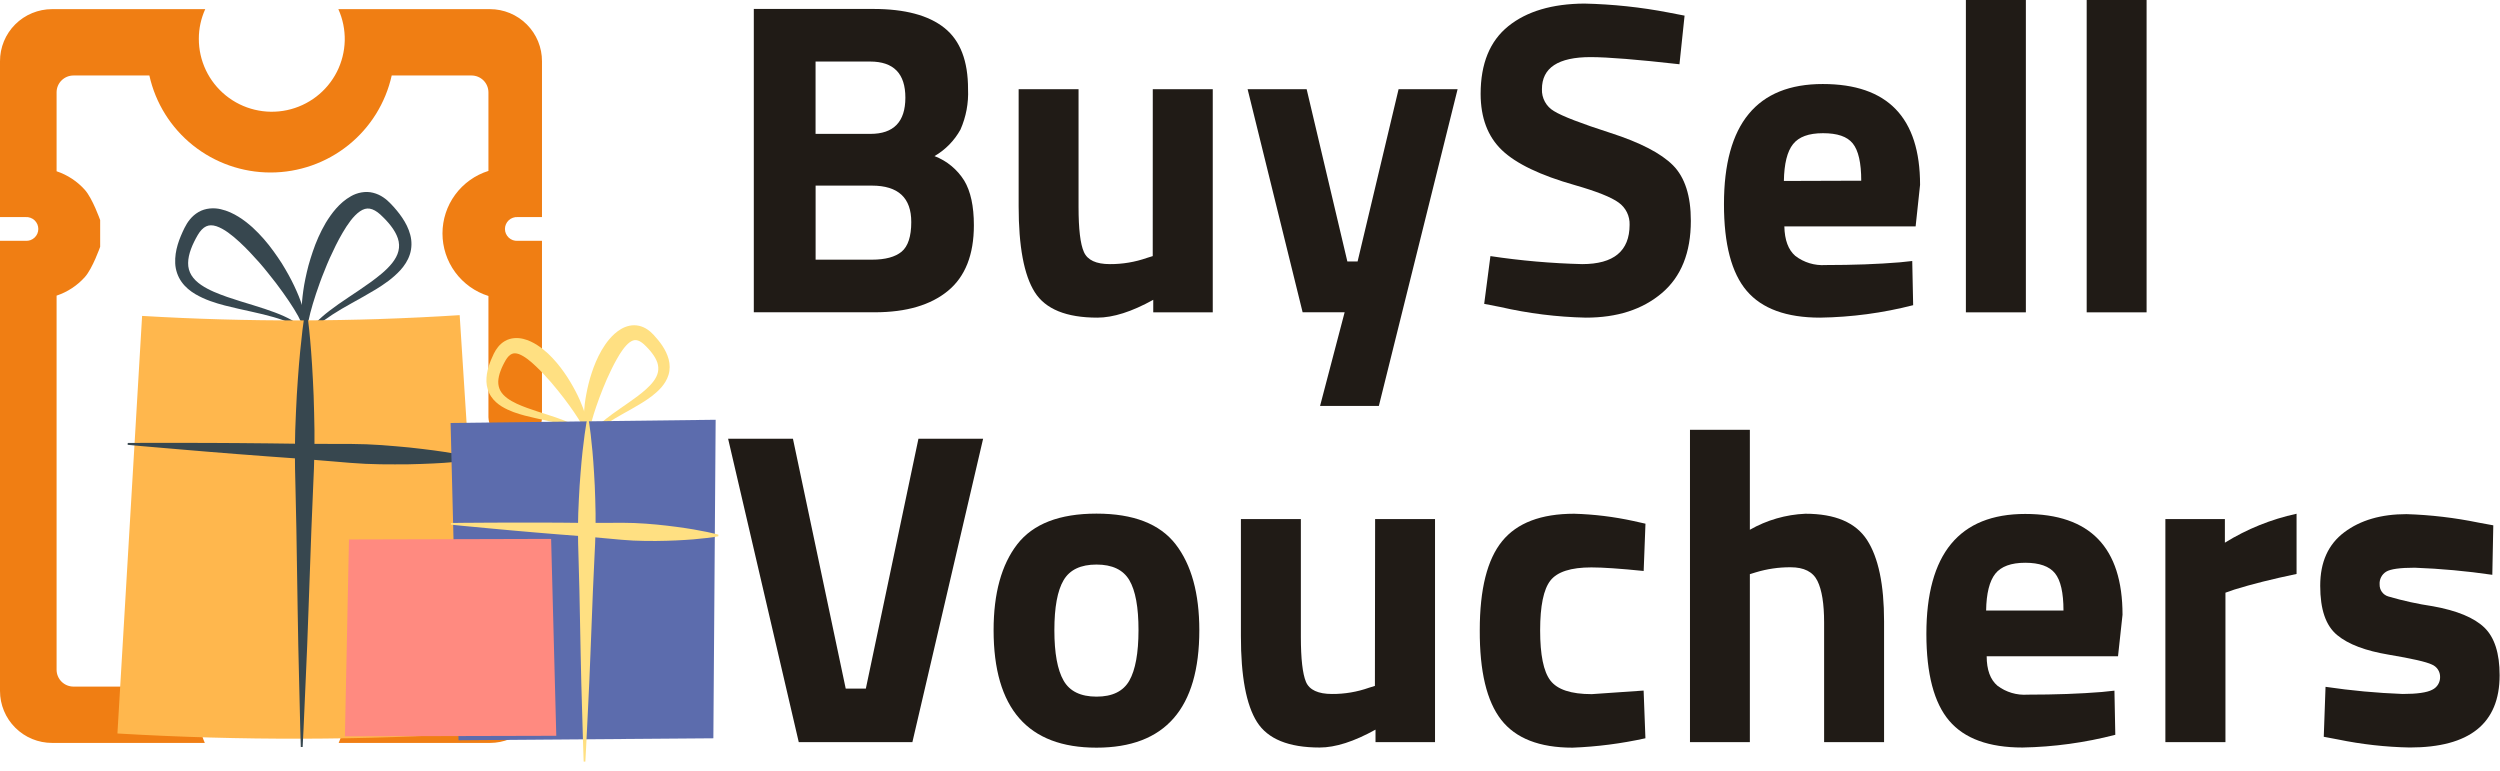 <svg width="107" height="33" viewBox="0 0 107 33" fill="none" xmlns="http://www.w3.org/2000/svg">
<path d="M12.327 17.154C12.327 16.838 12.071 16.581 11.754 16.581C11.438 16.581 11.181 16.838 11.181 17.154V21.942C11.181 22.258 11.438 22.515 11.754 22.515C12.071 22.515 12.327 22.258 12.327 21.942V17.154Z" fill="#F07E13"/>
<path d="M15.169 18C15.094 18 15.018 18.016 14.948 18.045C14.878 18.075 14.814 18.118 14.761 18.172C14.708 18.226 14.665 18.29 14.637 18.36C14.609 18.431 14.595 18.506 14.595 18.582V21.953C14.604 22.098 14.669 22.235 14.775 22.335C14.882 22.434 15.022 22.49 15.168 22.49C15.315 22.49 15.455 22.434 15.562 22.335C15.668 22.235 15.732 22.098 15.742 21.953V18.582C15.743 18.506 15.729 18.431 15.7 18.36C15.672 18.29 15.63 18.226 15.577 18.172C15.524 18.118 15.461 18.075 15.391 18.045C15.321 18.016 15.245 18 15.169 18Z" fill="#F07E13"/>
<path d="M22.055 21.052C21.754 21.05 21.464 21.168 21.249 21.378C21.034 21.588 20.911 21.875 20.907 22.176V22.517V28.666C20.906 28.857 20.83 29.039 20.695 29.174C20.56 29.309 20.377 29.385 20.186 29.386H16.809C16.594 28.157 15.952 27.043 14.995 26.241C14.038 25.438 12.828 24.998 11.578 24.998C10.328 24.998 9.117 25.438 8.161 26.241C7.204 27.043 6.561 28.157 6.347 29.386H3.145C2.953 29.386 2.77 29.31 2.634 29.175C2.499 29.04 2.422 28.857 2.422 28.666V12.653C2.888 12.498 3.306 12.223 3.634 11.856C3.961 11.49 4.287 10.563 4.287 10.563V9.42C4.287 9.42 3.96 8.494 3.633 8.127C3.306 7.761 2.888 7.486 2.422 7.33V3.95C2.422 3.759 2.499 3.576 2.634 3.442C2.77 3.307 2.953 3.231 3.145 3.231H6.393C6.654 4.409 7.311 5.462 8.254 6.217C9.197 6.971 10.37 7.383 11.579 7.383C12.788 7.383 13.961 6.971 14.904 6.217C15.847 5.462 16.503 4.409 16.765 3.231H20.184C20.375 3.232 20.558 3.308 20.693 3.442C20.828 3.577 20.904 3.76 20.905 3.95V7.315C20.334 7.494 19.836 7.851 19.482 8.332C19.128 8.813 18.938 9.395 18.938 9.992C18.938 10.588 19.128 11.17 19.482 11.651C19.836 12.133 20.334 12.489 20.905 12.668V17.856C20.917 18.151 21.043 18.43 21.257 18.634C21.472 18.838 21.757 18.951 22.053 18.949C22.336 18.951 22.61 18.847 22.822 18.659C23.033 18.471 23.167 18.211 23.197 17.93V10.307H22.156C22.086 10.312 22.016 10.302 21.951 10.279C21.885 10.255 21.825 10.219 21.774 10.171C21.723 10.123 21.682 10.066 21.654 10.002C21.626 9.938 21.612 9.869 21.612 9.799C21.612 9.729 21.626 9.661 21.654 9.597C21.682 9.533 21.723 9.475 21.774 9.427C21.825 9.38 21.885 9.343 21.951 9.32C22.016 9.296 22.086 9.286 22.156 9.291H23.197V2.623C23.198 2.331 23.141 2.041 23.03 1.77C22.918 1.499 22.754 1.253 22.547 1.046C22.34 0.838 22.094 0.674 21.823 0.561C21.552 0.449 21.262 0.391 20.968 0.391H14.481C14.672 0.815 14.765 1.276 14.755 1.741C14.743 2.206 14.628 2.662 14.418 3.076C14.207 3.491 13.906 3.853 13.537 4.136C13.167 4.42 12.739 4.617 12.284 4.714C11.828 4.811 11.357 4.805 10.903 4.696C10.45 4.588 10.028 4.38 9.666 4.087C9.304 3.794 9.012 3.425 8.812 3.005C8.612 2.585 8.509 2.126 8.51 1.661C8.509 1.223 8.603 0.79 8.784 0.391H2.231C1.937 0.391 1.647 0.449 1.375 0.561C1.104 0.673 0.858 0.837 0.65 1.045C0.443 1.252 0.279 1.498 0.167 1.769C0.056 2.04 -0.001 2.33 1.72448e-05 2.623V9.291H1.096C1.165 9.286 1.235 9.296 1.301 9.32C1.367 9.343 1.427 9.38 1.478 9.427C1.529 9.475 1.57 9.533 1.598 9.597C1.625 9.661 1.64 9.729 1.64 9.799C1.64 9.869 1.625 9.938 1.598 10.002C1.57 10.066 1.529 10.123 1.478 10.171C1.427 10.219 1.367 10.255 1.301 10.279C1.235 10.302 1.165 10.312 1.096 10.307H1.72448e-05V29.573C1.71032e-05 29.866 0.058 30.155 0.17 30.425C0.282 30.695 0.446 30.94 0.654 31.146C0.861 31.353 1.107 31.517 1.377 31.628C1.648 31.74 1.938 31.797 2.231 31.797H8.766C8.595 31.406 8.507 30.984 8.507 30.557C8.507 30.094 8.61 29.637 8.809 29.219C9.009 28.801 9.299 28.432 9.659 28.14C10.018 27.848 10.439 27.639 10.89 27.529C11.341 27.419 11.81 27.411 12.265 27.505C12.719 27.599 13.147 27.793 13.517 28.073C13.887 28.353 14.189 28.711 14.403 29.122C14.617 29.533 14.736 29.986 14.751 30.449C14.767 30.912 14.68 31.372 14.495 31.797H20.968C21.261 31.797 21.551 31.74 21.822 31.628C22.093 31.517 22.338 31.353 22.546 31.146C22.753 30.94 22.917 30.695 23.029 30.425C23.142 30.155 23.199 29.866 23.199 29.573V22.08C23.17 21.797 23.037 21.536 22.826 21.346C22.614 21.156 22.34 21.051 22.055 21.052Z" fill="#F07E13"/>
<path d="M13.123 14.379C13.123 14.379 13.112 14.37 13.09 14.347C13.067 14.316 13.038 14.272 13.016 14.215C12.968 14.099 12.933 13.925 12.917 13.707C12.9 13.488 12.903 13.224 12.926 12.923C12.952 12.624 12.995 12.287 13.071 11.925C13.109 11.744 13.152 11.556 13.203 11.363C13.257 11.171 13.317 10.973 13.386 10.771C13.522 10.366 13.702 9.948 13.945 9.533C14.071 9.328 14.212 9.121 14.384 8.926C14.556 8.732 14.759 8.544 15.023 8.397C15.279 8.249 15.641 8.165 15.969 8.251C16.298 8.333 16.54 8.526 16.732 8.728L16.855 8.861C16.898 8.911 16.942 8.96 16.983 9.01C17.064 9.109 17.144 9.211 17.216 9.321C17.362 9.537 17.488 9.779 17.559 10.05C17.632 10.319 17.629 10.622 17.542 10.887C17.457 11.154 17.305 11.374 17.142 11.557C16.809 11.92 16.434 12.171 16.078 12.39C15.72 12.608 15.377 12.794 15.065 12.969C14.437 13.315 13.939 13.634 13.627 13.904C13.471 14.038 13.361 14.157 13.291 14.242C13.256 14.284 13.231 14.318 13.214 14.341L13.163 14.411L13.123 14.379ZM13.164 14.263C13.177 14.241 13.193 14.214 13.214 14.184C13.278 14.089 13.381 13.955 13.53 13.801C13.678 13.647 13.873 13.475 14.108 13.296C14.342 13.115 14.616 12.926 14.915 12.726C15.214 12.525 15.54 12.313 15.867 12.075C16.192 11.836 16.532 11.576 16.786 11.257C16.911 11.098 17.011 10.924 17.053 10.745C17.097 10.567 17.089 10.384 17.028 10.201C16.967 10.019 16.862 9.838 16.73 9.668C16.665 9.582 16.592 9.5 16.517 9.418L16.403 9.302L16.275 9.179C16.129 9.046 15.964 8.95 15.823 8.93C15.683 8.908 15.55 8.947 15.406 9.045C15.12 9.242 14.873 9.606 14.665 9.96C14.453 10.319 14.275 10.694 14.11 11.055C14.029 11.236 13.955 11.415 13.887 11.59C13.815 11.764 13.749 11.934 13.69 12.099C13.572 12.429 13.468 12.735 13.388 13.008C13.306 13.282 13.245 13.524 13.205 13.723C13.165 13.922 13.148 14.08 13.153 14.183C13.154 14.217 13.16 14.243 13.164 14.263Z" fill="#37474F"/>
<path d="M12.96 14.03C12.958 14.009 12.956 13.983 12.946 13.95C12.92 13.851 12.857 13.704 12.759 13.525C12.661 13.346 12.53 13.133 12.37 12.895C12.212 12.656 12.021 12.395 11.81 12.113C11.704 11.973 11.591 11.829 11.471 11.684C11.354 11.536 11.229 11.386 11.098 11.236C10.833 10.939 10.551 10.632 10.242 10.349C9.938 10.07 9.595 9.793 9.26 9.682C9.093 9.629 8.952 9.628 8.824 9.688C8.695 9.745 8.566 9.884 8.466 10.055L8.379 10.21C8.355 10.259 8.328 10.305 8.305 10.355C8.257 10.455 8.211 10.556 8.175 10.657C8.1 10.859 8.053 11.063 8.052 11.255C8.048 11.448 8.098 11.625 8.195 11.783C8.292 11.941 8.439 12.079 8.607 12.194C8.946 12.426 9.348 12.576 9.729 12.712C10.113 12.845 10.488 12.955 10.833 13.061C11.178 13.168 11.496 13.27 11.773 13.376C12.051 13.48 12.287 13.589 12.474 13.694C12.662 13.798 12.799 13.897 12.889 13.969C12.918 13.992 12.941 14.013 12.96 14.03ZM12.97 14.145C12.97 14.145 12.958 14.136 12.935 14.119C12.912 14.102 12.878 14.077 12.832 14.047C12.74 13.986 12.6 13.904 12.411 13.82C12.221 13.738 11.985 13.652 11.707 13.572C11.429 13.491 11.11 13.416 10.759 13.338C10.409 13.259 10.025 13.18 9.619 13.074C9.213 12.967 8.781 12.835 8.356 12.586C8.145 12.46 7.935 12.295 7.773 12.067C7.61 11.842 7.511 11.553 7.499 11.273C7.473 10.708 7.679 10.203 7.896 9.757C8.021 9.507 8.199 9.249 8.494 9.077C8.789 8.902 9.158 8.885 9.445 8.953C9.739 9.02 9.987 9.141 10.208 9.277C10.43 9.414 10.625 9.57 10.805 9.73C11.16 10.057 11.456 10.404 11.706 10.752C11.832 10.925 11.948 11.097 12.057 11.264C12.163 11.435 12.26 11.602 12.35 11.764C12.53 12.088 12.672 12.397 12.786 12.676C12.898 12.957 12.98 13.209 13.029 13.424C13.079 13.638 13.098 13.814 13.087 13.94C13.083 14.001 13.069 14.052 13.056 14.088L13.005 14.171L12.97 14.145Z" fill="#37474F"/>
<path d="M20.819 31.354C15.56 31.691 10.286 31.704 5.026 31.393C5.378 25.436 5.73 19.479 6.082 13.521C10.609 13.789 15.148 13.777 19.674 13.488C20.056 19.443 20.437 25.399 20.819 31.354Z" fill="#FFB74D"/>
<path d="M20.377 19.675C20.377 19.675 20.142 19.712 19.732 19.751C19.527 19.772 19.278 19.791 18.992 19.811C18.707 19.828 18.385 19.847 18.035 19.857C17.86 19.861 17.677 19.867 17.488 19.872C17.299 19.873 17.104 19.874 16.903 19.875C16.502 19.88 16.079 19.869 15.642 19.852C15.205 19.83 14.755 19.794 14.297 19.752C13.839 19.714 13.374 19.676 12.909 19.638C11.977 19.57 11.046 19.507 10.174 19.436C9.301 19.37 8.487 19.3 7.789 19.241C6.394 19.127 5.464 19.039 5.464 19.039L5.467 18.959C5.467 18.959 6.401 18.951 7.802 18.955C8.502 18.956 9.319 18.956 10.194 18.964C11.069 18.968 12.002 18.984 12.936 18.995C13.402 18.997 13.869 18.998 14.329 19C14.789 18.997 15.241 19 15.678 19.015C16.115 19.035 16.537 19.06 16.936 19.099C17.136 19.117 17.33 19.135 17.518 19.152C17.706 19.173 17.888 19.194 18.062 19.214C18.411 19.253 18.73 19.3 19.012 19.341C19.295 19.384 19.541 19.425 19.744 19.463C20.149 19.537 20.381 19.594 20.381 19.594L20.377 19.675Z" fill="#37474F"/>
<path d="M13.138 13.321C13.138 13.321 13.182 13.613 13.234 14.123C13.261 14.379 13.289 14.689 13.316 15.044C13.342 15.4 13.371 15.801 13.391 16.238C13.401 16.457 13.412 16.685 13.423 16.921C13.43 17.156 13.437 17.4 13.444 17.651C13.461 18.152 13.463 18.68 13.459 19.226C13.45 19.773 13.428 20.337 13.4 20.911C13.376 21.484 13.352 22.067 13.328 22.65C13.286 23.815 13.244 24.98 13.205 26.073C13.185 26.619 13.165 27.147 13.147 27.648C13.125 28.149 13.104 28.622 13.086 29.059C13.014 30.807 12.954 31.972 12.954 31.972L12.874 31.972C12.874 31.972 12.837 30.805 12.8 29.056C12.79 28.619 12.779 28.145 12.767 27.644C12.758 27.143 12.749 26.615 12.739 26.068C12.722 24.975 12.703 23.809 12.685 22.643C12.672 22.06 12.659 21.477 12.647 20.903C12.63 20.329 12.62 19.765 12.621 19.218C12.628 18.672 12.64 18.143 12.667 17.643C12.679 17.392 12.691 17.149 12.703 16.913C12.719 16.678 12.734 16.45 12.748 16.232C12.777 15.795 12.814 15.395 12.847 15.04C12.881 14.685 12.915 14.376 12.946 14.121C13.009 13.612 13.058 13.321 13.058 13.321L13.138 13.321Z" fill="#37474F"/>
<path d="M25.173 18.797C25.173 18.797 25.164 18.791 25.147 18.773C25.128 18.749 25.105 18.713 25.087 18.669C25.047 18.578 25.017 18.442 25.001 18.271C24.983 18.1 24.981 17.893 24.994 17.658C25.01 17.423 25.038 17.159 25.093 16.876C25.146 16.592 25.217 16.286 25.322 15.969C25.425 15.652 25.56 15.322 25.747 14.994C25.843 14.832 25.951 14.668 26.084 14.512C26.217 14.357 26.375 14.205 26.582 14.082C26.686 14.021 26.806 13.97 26.938 13.942C27.071 13.914 27.216 13.913 27.35 13.944C27.485 13.974 27.604 14.031 27.706 14.099C27.81 14.168 27.889 14.243 27.972 14.329C28.232 14.613 28.5 14.945 28.618 15.374C28.675 15.588 28.68 15.829 28.613 16.043C28.549 16.258 28.43 16.435 28.304 16.582C28.044 16.874 27.751 17.07 27.474 17.244C27.196 17.416 26.929 17.561 26.686 17.698C26.199 17.969 25.813 18.218 25.572 18.428C25.451 18.532 25.366 18.625 25.312 18.691L25.212 18.828L25.173 18.797ZM25.214 18.686C25.223 18.672 25.231 18.656 25.242 18.639C25.291 18.564 25.369 18.458 25.483 18.336C25.597 18.213 25.746 18.077 25.927 17.934C26.108 17.791 26.319 17.64 26.549 17.48C26.779 17.32 27.03 17.151 27.281 16.962C27.529 16.772 27.788 16.564 27.973 16.315C28.064 16.191 28.134 16.057 28.161 15.923C28.188 15.789 28.178 15.654 28.133 15.516C28.085 15.378 28.005 15.241 27.904 15.11C27.855 15.044 27.799 14.98 27.742 14.918L27.656 14.828L27.556 14.731C27.505 14.688 27.443 14.639 27.388 14.61C27.332 14.581 27.279 14.563 27.231 14.558C27.138 14.547 27.049 14.579 26.945 14.654C26.74 14.812 26.555 15.093 26.4 15.369C26.241 15.648 26.104 15.939 25.978 16.219C25.856 16.501 25.745 16.773 25.651 17.028C25.558 17.283 25.475 17.52 25.41 17.732C25.345 17.944 25.294 18.131 25.259 18.285C25.225 18.439 25.209 18.561 25.21 18.64C25.21 18.658 25.213 18.673 25.214 18.686Z" fill="#FFE082"/>
<path d="M25.043 18.506C25.04 18.493 25.039 18.478 25.033 18.461C25.011 18.385 24.96 18.273 24.882 18.135C24.804 17.998 24.701 17.834 24.576 17.651C24.452 17.467 24.304 17.265 24.14 17.048C23.976 16.831 23.79 16.603 23.591 16.369C23.389 16.138 23.173 15.9 22.939 15.68C22.711 15.461 22.451 15.246 22.209 15.155C22.088 15.114 21.994 15.109 21.908 15.147C21.863 15.166 21.818 15.198 21.773 15.243C21.728 15.287 21.684 15.352 21.648 15.408L21.58 15.53L21.524 15.64C21.487 15.717 21.453 15.794 21.425 15.872C21.366 16.026 21.33 16.181 21.325 16.326C21.322 16.472 21.352 16.604 21.417 16.724C21.482 16.845 21.588 16.951 21.711 17.044C21.961 17.228 22.269 17.352 22.562 17.46C22.857 17.568 23.146 17.656 23.413 17.742C23.68 17.828 23.926 17.91 24.14 17.995C24.355 18.078 24.538 18.166 24.683 18.25C24.827 18.333 24.933 18.412 25.002 18.469C25.018 18.482 25.03 18.495 25.043 18.506ZM25.056 18.615C25.056 18.615 25.021 18.586 24.95 18.539C24.879 18.492 24.771 18.428 24.625 18.364C24.333 18.233 23.891 18.108 23.346 17.991C23.074 17.931 22.776 17.869 22.46 17.787C22.145 17.702 21.807 17.599 21.473 17.396C21.309 17.292 21.144 17.158 21.02 16.971C20.894 16.786 20.828 16.554 20.819 16.333C20.807 15.888 20.967 15.492 21.132 15.144C21.186 15.037 21.24 14.944 21.319 14.847C21.397 14.752 21.494 14.662 21.614 14.594C21.733 14.525 21.873 14.484 22.008 14.473C22.143 14.46 22.272 14.475 22.389 14.502C22.623 14.56 22.819 14.658 22.991 14.769C23.164 14.878 23.315 15.004 23.455 15.131C23.729 15.39 23.954 15.666 24.145 15.939C24.338 16.212 24.495 16.483 24.63 16.739C24.765 16.994 24.869 17.238 24.952 17.458C25.034 17.679 25.092 17.877 25.125 18.047C25.16 18.215 25.171 18.354 25.159 18.452C25.155 18.5 25.143 18.541 25.132 18.57L25.086 18.64L25.056 18.615Z" fill="#FFE082"/>
<path d="M30.532 31.599L19.626 31.683L19.285 18.103L30.63 17.966L30.532 31.599Z" fill="#5C6CAD"/>
<path d="M30.745 22.954C30.745 22.954 30.565 22.989 30.249 23.026C30.092 23.046 29.901 23.065 29.681 23.084C29.462 23.1 29.215 23.119 28.946 23.13C28.677 23.141 28.385 23.153 28.077 23.154C27.769 23.157 27.444 23.151 27.109 23.137C26.774 23.119 26.428 23.089 26.076 23.054C25.725 23.019 25.368 22.99 25.011 22.958C24.297 22.902 23.582 22.85 22.913 22.79C22.243 22.735 21.619 22.676 21.084 22.627C20.012 22.53 19.299 22.456 19.299 22.456L19.302 22.384C19.302 22.384 20.02 22.372 21.095 22.369C21.633 22.367 22.26 22.363 22.931 22.366C23.604 22.364 24.32 22.374 25.036 22.381C25.395 22.38 25.753 22.382 26.106 22.378C26.459 22.373 26.806 22.373 27.142 22.385C27.477 22.399 27.801 22.422 28.108 22.452C28.414 22.48 28.704 22.517 28.971 22.552C29.238 22.586 29.483 22.626 29.7 22.662C29.917 22.699 30.105 22.735 30.261 22.768C30.572 22.833 30.748 22.883 30.748 22.883L30.745 22.954Z" fill="#FFE082"/>
<path d="M25.195 17.966C25.195 17.966 25.235 18.195 25.282 18.595C25.307 18.795 25.332 19.039 25.357 19.317C25.381 19.596 25.407 19.911 25.426 20.254C25.436 20.426 25.445 20.605 25.456 20.79C25.462 20.974 25.469 21.166 25.476 21.362C25.492 21.755 25.494 22.17 25.491 22.599C25.484 23.027 25.464 23.47 25.44 23.92C25.419 24.37 25.398 24.827 25.377 25.284C25.341 26.198 25.305 27.113 25.272 27.97C25.254 28.398 25.237 28.812 25.221 29.205C25.202 29.598 25.184 29.969 25.168 30.312C25.106 31.683 25.053 32.597 25.053 32.597L24.981 32.597C24.981 32.597 24.947 31.682 24.911 30.31C24.901 29.967 24.89 29.595 24.879 29.202C24.871 28.809 24.862 28.394 24.852 27.966C24.835 27.108 24.817 26.193 24.799 25.279C24.787 24.821 24.774 24.364 24.762 23.913C24.747 23.463 24.736 23.02 24.737 22.591C24.742 22.163 24.753 21.748 24.776 21.356C24.787 21.159 24.797 20.968 24.808 20.783C24.821 20.599 24.835 20.42 24.848 20.249C24.873 19.906 24.905 19.592 24.934 19.314C24.965 19.035 24.995 18.793 25.023 18.593C25.078 18.193 25.123 17.965 25.123 17.965L25.195 17.966Z" fill="#FFE082"/>
<path d="M23.809 31.492L14.762 31.516L14.936 23.089L23.588 23.065L23.809 31.492Z" fill="#FF8A80"/>
<path d="M32.263 0.383H37.376C38.727 0.383 39.742 0.653 40.42 1.194C41.098 1.734 41.435 2.609 41.432 3.817C41.459 4.411 41.348 5.002 41.108 5.546C40.847 6.018 40.464 6.41 39.997 6.681C40.525 6.883 40.972 7.253 41.27 7.732C41.544 8.189 41.682 8.825 41.682 9.641C41.682 10.903 41.312 11.838 40.573 12.448C39.834 13.057 38.794 13.363 37.453 13.366H32.263V0.383ZM37.242 2.634H34.906V5.73H37.255C38.25 5.73 38.748 5.214 38.75 4.182C38.751 3.15 38.249 2.634 37.242 2.634ZM37.319 7.944H34.908V11.114H37.319C37.893 11.114 38.316 10.998 38.59 10.771C38.864 10.543 39.002 10.115 39.002 9.509C39.006 8.467 38.445 7.946 37.319 7.944Z" fill="#201B16"/>
<path d="M49.339 3.819H51.906V13.368H49.359V12.832C48.442 13.341 47.644 13.595 46.966 13.595C45.638 13.595 44.745 13.231 44.286 12.502C43.827 11.774 43.598 10.549 43.598 8.827V3.819H46.162V8.86C46.162 9.803 46.238 10.446 46.392 10.788C46.545 11.134 46.916 11.304 47.503 11.304C48.043 11.307 48.58 11.217 49.09 11.038L49.337 10.961L49.339 3.819Z" fill="#201B16"/>
<path d="M53.398 3.819H55.925L57.667 11.191H58.105L59.859 3.819H62.385L59.015 17.373H56.499L57.551 13.364H55.752L53.398 3.819Z" fill="#201B16"/>
<path d="M68.081 2.444C66.689 2.444 65.993 2.902 65.995 3.819C65.988 4.007 66.032 4.193 66.123 4.358C66.213 4.523 66.347 4.66 66.51 4.755C66.856 4.97 67.663 5.282 68.931 5.69C70.2 6.099 71.09 6.56 71.603 7.074C72.114 7.59 72.369 8.383 72.368 9.453C72.368 10.814 71.953 11.845 71.125 12.546C70.297 13.247 69.212 13.597 67.871 13.595C66.638 13.568 65.412 13.415 64.211 13.139L63.523 13.005L63.79 10.961C65.091 11.157 66.402 11.271 67.717 11.304C69.069 11.304 69.745 10.744 69.747 9.623C69.754 9.438 69.714 9.254 69.633 9.088C69.551 8.921 69.429 8.778 69.278 8.67C68.965 8.441 68.343 8.193 67.41 7.925C65.929 7.505 64.886 7.005 64.281 6.425C63.676 5.845 63.373 5.043 63.371 4.02C63.371 2.722 63.767 1.755 64.557 1.119C65.347 0.484 66.432 0.162 67.811 0.153C69.02 0.18 70.225 0.307 71.412 0.536L72.1 0.669L71.881 2.75C70.087 2.548 68.82 2.446 68.081 2.444Z" fill="#201B16"/>
<path d="M76.838 10.952C77.207 11.235 77.667 11.375 78.132 11.344C79.318 11.344 80.377 11.305 81.309 11.228L81.844 11.171L81.883 13.062C80.582 13.396 79.245 13.575 77.901 13.595C76.459 13.595 75.413 13.213 74.761 12.45C74.109 11.686 73.784 10.447 73.786 8.733C73.786 5.307 75.196 3.595 78.015 3.596C80.791 3.596 82.179 5.035 82.179 7.911L81.989 9.689H76.37C76.383 10.275 76.538 10.69 76.838 10.952ZM79.661 7.734C79.661 6.969 79.54 6.437 79.297 6.138C79.056 5.841 78.64 5.701 78.024 5.701C77.408 5.701 76.992 5.856 76.742 6.169C76.492 6.482 76.363 7.006 76.35 7.745L79.661 7.734Z" fill="#201B16"/>
<path d="M84.14 13.368V0H86.707V13.368H84.14Z" fill="#201B16"/>
<path d="M89.31 13.368V0H91.874V13.368H89.31Z" fill="#201B16"/>
<path d="M39.309 18.779H42.077L39.05 31.764H34.187L31.163 18.779H33.938L36.197 29.473H37.058L39.309 18.779Z" fill="#201B16"/>
<path d="M43.538 23.295C44.216 22.421 45.346 21.983 46.929 21.983C48.511 21.983 49.64 22.421 50.317 23.295C50.992 24.169 51.33 25.395 51.331 26.972C51.331 30.324 49.864 32 46.929 32C43.993 32 42.526 30.324 42.526 26.972C42.526 25.394 42.864 24.168 43.538 23.295ZM45.522 29.13C45.782 29.586 46.251 29.815 46.929 29.816C47.607 29.817 48.076 29.589 48.336 29.13C48.596 28.671 48.727 27.951 48.728 26.972C48.729 25.993 48.599 25.279 48.336 24.832C48.073 24.386 47.604 24.163 46.929 24.163C46.254 24.163 45.785 24.386 45.522 24.832C45.259 25.278 45.127 25.991 45.127 26.972C45.127 27.953 45.259 28.672 45.522 29.13Z" fill="#201B16"/>
<path d="M58.855 22.215H61.419V31.764H58.872V31.228C57.955 31.738 57.157 31.994 56.479 31.994C55.153 31.994 54.259 31.629 53.799 30.9C53.339 30.172 53.109 28.946 53.111 27.223V22.215H55.677V27.256C55.677 28.201 55.752 28.843 55.896 29.186C56.041 29.53 56.42 29.702 57.007 29.702C57.549 29.706 58.086 29.615 58.596 29.434L58.846 29.357L58.855 22.215Z" fill="#201B16"/>
<path d="M67.373 21.988C68.226 22.012 69.075 22.116 69.909 22.298L70.426 22.414L70.349 24.438C69.341 24.335 68.596 24.285 68.11 24.285C67.233 24.285 66.649 24.473 66.356 24.849C66.064 25.225 65.918 25.935 65.918 26.979C65.918 28.021 66.061 28.738 66.356 29.125C66.652 29.512 67.233 29.709 68.127 29.709L70.347 29.556L70.424 31.598C69.398 31.825 68.353 31.96 67.303 32C65.888 32 64.87 31.602 64.25 30.806C63.631 30.011 63.326 28.733 63.334 26.972C63.334 25.214 63.654 23.944 64.292 23.162C64.93 22.379 65.958 21.988 67.373 21.988Z" fill="#201B16"/>
<path d="M74.894 31.764H72.331V18.396H74.894V22.674C75.62 22.259 76.435 22.024 77.27 21.988C78.546 21.988 79.426 22.363 79.911 23.114C80.396 23.864 80.638 25.023 80.638 26.59V31.764H78.072V26.646C78.072 25.844 77.978 25.249 77.785 24.86C77.592 24.471 77.211 24.279 76.637 24.279C76.131 24.276 75.628 24.35 75.144 24.497L74.894 24.574V31.764Z" fill="#201B16"/>
<path d="M85.49 29.348C85.861 29.628 86.32 29.764 86.783 29.731C87.97 29.731 89.029 29.693 89.961 29.617L90.498 29.56L90.535 31.449C89.238 31.786 87.905 31.969 86.564 31.994C85.122 31.994 84.076 31.612 83.426 30.848C82.776 30.084 82.45 28.846 82.449 27.132C82.449 23.708 83.859 21.997 86.68 21.997C89.456 21.997 90.844 23.435 90.844 26.312L90.651 28.087H85.03C85.03 28.667 85.184 29.087 85.49 29.348ZM88.317 26.13C88.317 25.367 88.195 24.836 87.954 24.537C87.713 24.237 87.285 24.086 86.68 24.086C86.076 24.086 85.646 24.244 85.398 24.556C85.151 24.869 85.017 25.394 85.006 26.13H88.317Z" fill="#201B16"/>
<path d="M92.678 31.764V22.215H95.225V23.227C96.169 22.642 97.207 22.223 98.293 21.988V24.565C97.259 24.781 96.371 25.004 95.63 25.234L95.249 25.367V31.764H92.678Z" fill="#201B16"/>
<path d="M106.671 24.602C105.571 24.441 104.462 24.339 103.351 24.298C102.72 24.298 102.31 24.355 102.126 24.469C102.034 24.526 101.96 24.607 101.911 24.703C101.862 24.799 101.84 24.906 101.848 25.013C101.844 25.128 101.878 25.242 101.946 25.335C102.014 25.429 102.111 25.497 102.222 25.529C102.85 25.713 103.489 25.853 104.136 25.949C105.158 26.134 105.889 26.436 106.327 26.856C106.765 27.276 106.984 27.957 106.984 28.9C106.984 30.962 105.702 31.993 103.138 31.993C102.107 31.973 101.08 31.858 100.07 31.65L99.457 31.534L99.533 29.396C100.628 29.558 101.73 29.66 102.836 29.702C103.454 29.702 103.877 29.641 104.1 29.521C104.203 29.472 104.289 29.394 104.348 29.298C104.408 29.201 104.438 29.09 104.436 28.977C104.438 28.862 104.406 28.749 104.342 28.654C104.279 28.558 104.187 28.484 104.081 28.441C103.844 28.327 103.233 28.187 102.242 28.021C101.252 27.855 100.517 27.584 100.031 27.182C99.544 26.779 99.305 26.089 99.305 25.07C99.305 24.051 99.65 23.295 100.338 22.779C101.026 22.263 101.913 22.005 102.998 22.005C104.034 22.037 105.066 22.159 106.082 22.368L106.713 22.484L106.671 24.602Z" fill="#201B16"/>
</svg>
